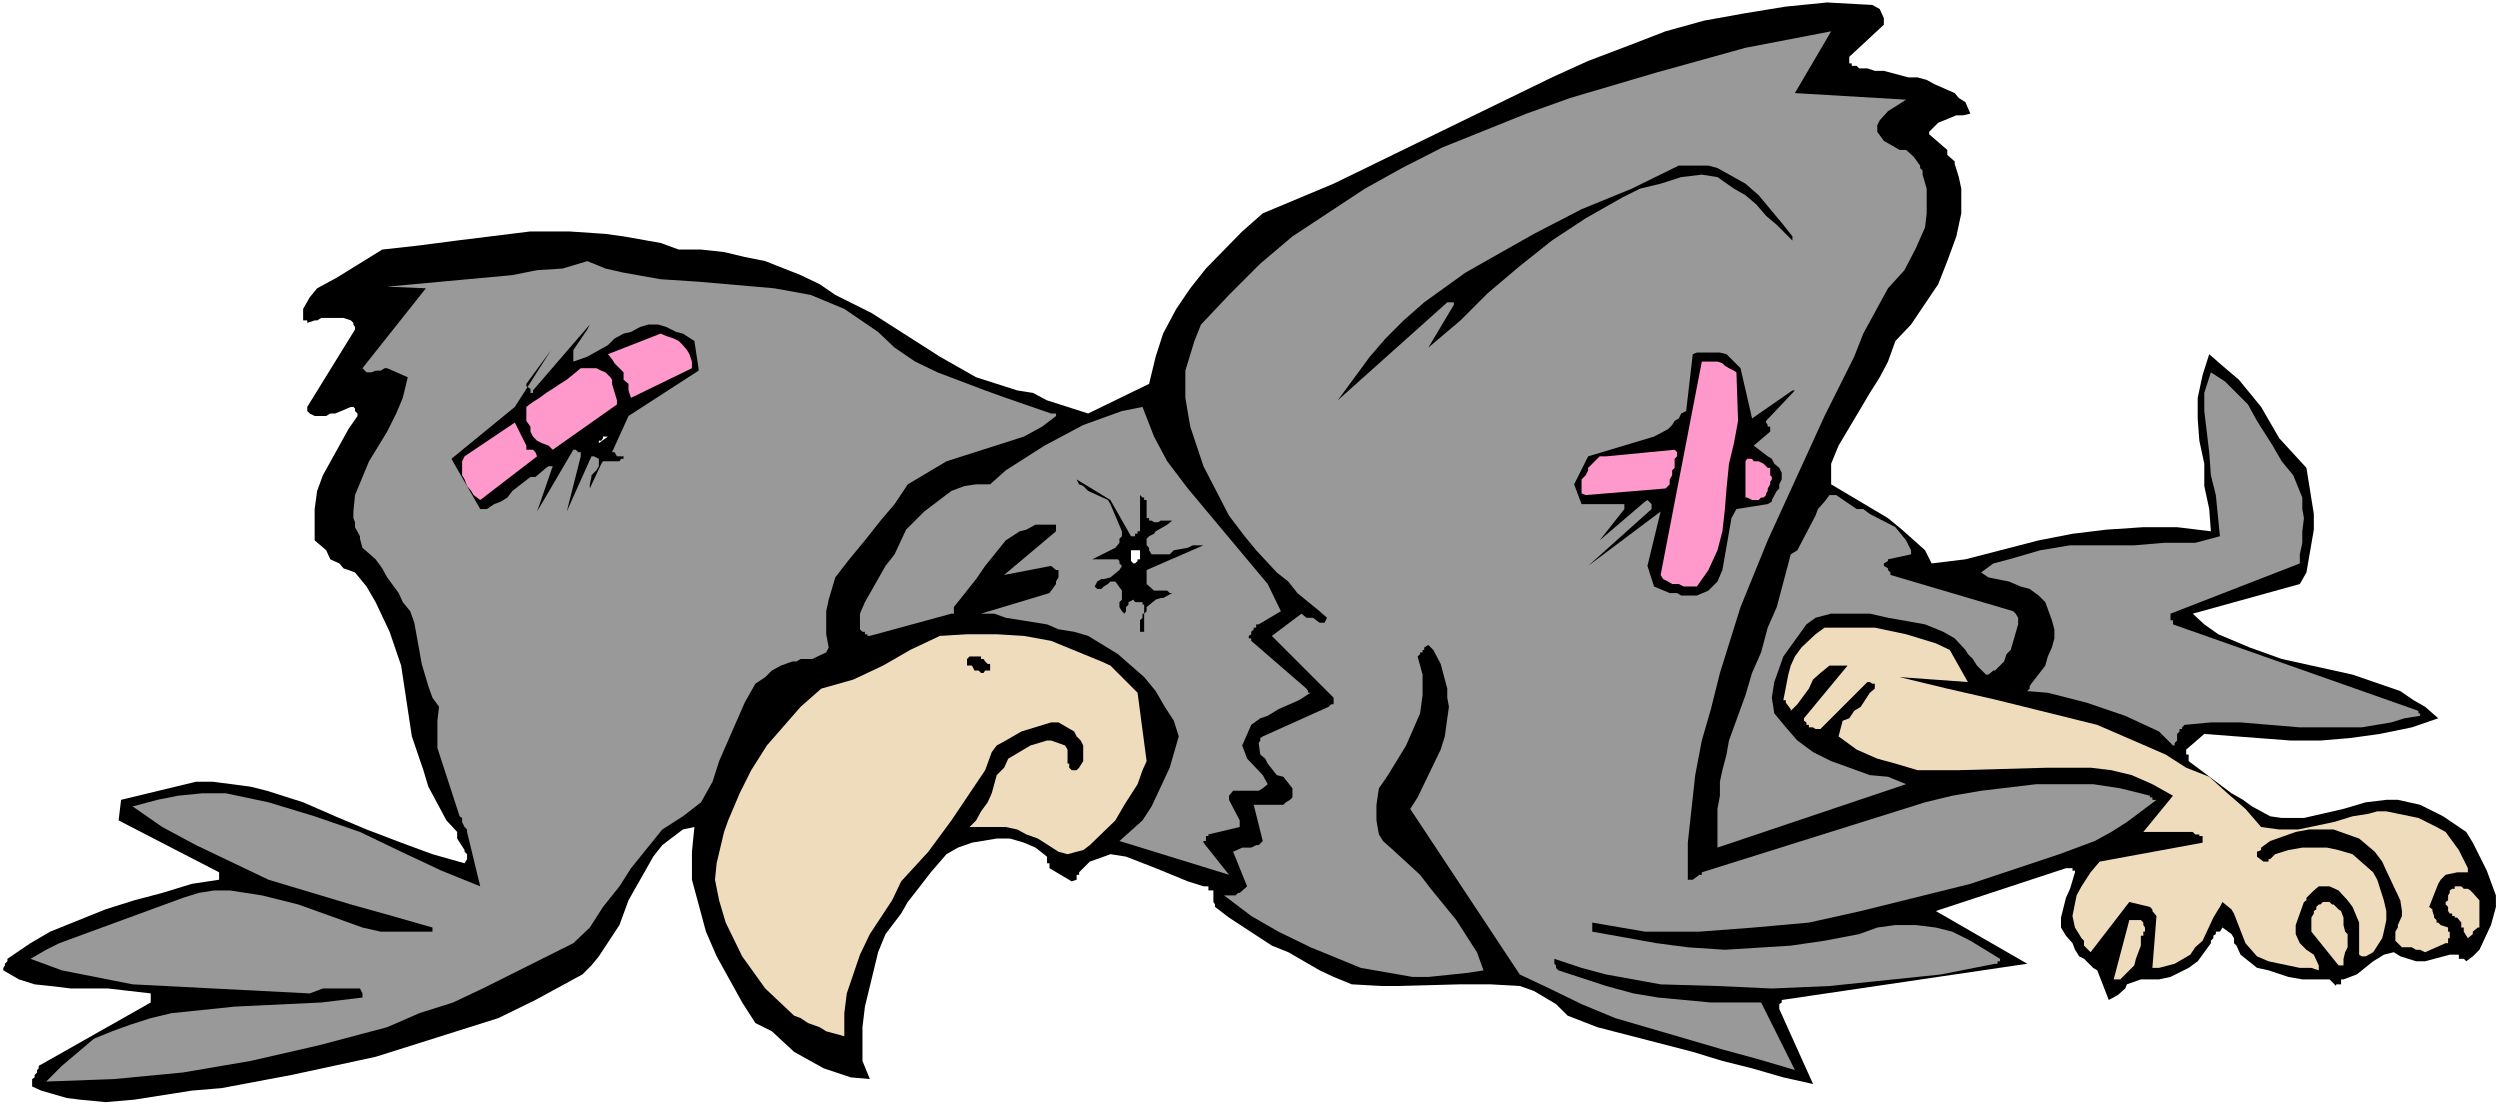 <?xml version="1.0" encoding="UTF-8" standalone="no"?>
<svg
   version="1.0"
   width="129.766mm"
   height="57.464mm"
   id="svg25"
   sodipodi:docname="Bird - Wounded.wmf"
   xmlns:inkscape="http://www.inkscape.org/namespaces/inkscape"
   xmlns:sodipodi="http://sodipodi.sourceforge.net/DTD/sodipodi-0.dtd"
   xmlns="http://www.w3.org/2000/svg"
   xmlns:svg="http://www.w3.org/2000/svg">
  <rect width="100%" height="100%" fill="#333333" stroke="none"/>
  <sodipodi:namedview
     id="namedview25"
     pagecolor="#ffffff"
     bordercolor="#000000"
     borderopacity="0.25"
     inkscape:showpageshadow="2"
     inkscape:pageopacity="0.0"
     inkscape:pagecheckerboard="0"
     inkscape:deskcolor="#d1d1d1"
     inkscape:document-units="mm" />
  <defs
     id="defs1">
    <pattern
       id="WMFhbasepattern"
       patternUnits="userSpaceOnUse"
       width="6"
       height="6"
       x="0"
       y="0" />
  </defs>
  <path
     style="fill:#ffffff;fill-opacity:1;fill-rule:evenodd;stroke:none"
     d="M 0,217.188 H 490.455 V 0 H 0 Z"
     id="path1" />
  <path
     style="fill:#000000;fill-opacity:1;fill-rule:evenodd;stroke:none"
     d="m 489.647,175.657 -1.778,-4.848 -2.747,-5.494 -1.293,-2.101 -4.525,-3.07 -4.525,-2.262 -4.363,-0.97 h -2.262 l -4.04,0.485 -4.363,1.293 -7.757,1.778 h -4.363 l -2.262,-0.323 -3.555,-1.939 -1.778,-1.293 -2.262,-1.293 -8.403,-6.302 v -1.293 h -0.485 v -0.97 l 3.555,-3.07 16.968,1.293 h 5.818 l 5.818,-0.485 5.818,-0.808 6.302,-1.293 5.171,-1.778 -2.586,-2.262 -2.262,-1.293 -2.586,-1.778 -9.373,-3.232 -13.898,-3.07 -6.302,-2.262 -6.141,-2.586 -2.747,-1.939 -2.262,-2.101 21.008,-5.818 1.293,-2.262 1.454,-8.403 v -3.07 l -1.454,-9.05 -5.333,-5.818 -3.555,-6.141 -4.363,-5.333 -3.232,-2.747 -2.586,-2.262 -1.293,4.04 -0.97,4.525 v 4.04 l 0.323,4.363 0.97,4.525 v 4.363 l 0.97,4.525 0.323,4.363 -6.626,-0.808 h -6.626 l -7.272,0.485 -6.626,0.808 -6.626,1.293 -14.382,3.717 -6.626,0.808 -1.293,-2.586 -4.525,-4.04 -2.747,-2.262 -11.15,-6.626 v -4.04 l 1.454,-3.555 4.04,-6.787 2.101,-3.555 1.939,-3.07 1.616,-3.07 1.454,-4.04 3.07,-3.232 5.333,-7.918 1.778,-4.525 1.778,-4.848 0.97,-4.525 v -4.848 l -0.485,-2.262 -0.808,-2.586 v -0.485 l -1.454,-1.293 v -0.97 l -3.555,-3.07 v -0.485 l 1.778,-1.778 3.555,-1.454 h 1.293 l 1.454,-0.323 -0.97,-2.262 -1.293,-0.808 -0.808,-0.97 -4.04,-1.778 -1.454,-0.808 -1.778,-0.485 h -1.778 l -4.848,-1.293 h -1.778 l -1.454,-0.485 h -1.616 l -0.485,-0.485 h -0.97 V 12.443 h -0.485 v -1.293 l 6.787,-6.302 V 3.555 l -0.808,-1.778 -1.454,-0.808 -8.888,-0.485 -8.08,0.808 -7.918,1.293 -8.08,1.454 -7.595,2.101 -7.11,2.747 -8.08,3.07 -7.11,3.232 -42.824,20.846 -13.898,5.818 -4.04,3.555 -7.11,7.272 -3.07,3.878 -2.747,4.04 -2.586,4.848 -1.454,4.525 -1.293,5.333 -11.958,5.818 -8.08,-2.586 -2.747,-1.454 -3.07,-0.485 -8.08,-2.586 -7.11,-4.04 -13.413,-8.565 -7.11,-3.555 -3.07,-2.101 -3.717,-1.778 -6.949,-2.747 -4.04,-0.808 -4.04,-0.97 -4.525,-0.485 h -4.363 l -3.555,-1.293 -7.272,-1.293 -3.555,-0.485 -7.11,-0.485 h -7.595 l -14.382,1.778 -7.434,0.97 -7.272,0.808 -8.888,5.494 -3.878,2.101 -1.454,1.778 -1.293,2.262 v 0.808 0.485 0.97 h 0.808 v 0.485 L 61.731,62.862 h 0.485 l 0.808,-0.485 h 4.363 l 1.454,0.485 0.485,0.485 v 0.323 l 0.323,0.485 v 0.485 l -9.373,15.19 v 0.808 l 0.485,0.485 0.97,0.485 h 2.262 l 0.808,-0.485 h 0.97 l 3.07,-1.293 h 0.485 l 0.323,0.323 v 0.485 l 0.485,0.485 v 0.485 l -1.778,2.586 -5.01,9.05 -1.131,3.07 -0.485,3.555 v 2.586 3.555 l 2.262,1.939 0.808,1.778 1.778,0.808 0.808,0.97 0.97,0.323 1.293,0.485 2.262,2.747 1.778,3.07 2.747,5.818 2.262,6.626 2.101,13.897 2.262,6.626 0.97,3.232 3.555,6.626 2.101,2.262 v 1.293 l 1.454,2.262 v 0.323 l 0.485,0.485 v 0.97 l -0.485,0.808 -6.302,-1.778 -6.141,-2.262 -6.787,-2.586 -6.141,-2.586 -6.302,-2.747 -7.11,-2.262 -3.232,-0.808 -7.434,-0.97 h -3.232 l -14.706,3.555 -0.485,4.04 19.715,10.181 v 1.454 l -5.333,0.808 -5.818,1.778 -5.494,1.454 -5.656,1.778 -10.827,4.363 -3.878,2.262 -4.525,3.07 v 0.485 l -0.485,0.485 v 0.323 L 0.646,189.878 v 0.485 l 3.07,1.778 3.07,0.97 3.07,0.323 4.04,0.485 h 7.272 l 8.403,0.97 v 0.323 0.97 0.485 L 7.595,209.108 v 0.485 l -0.323,0.323 v 0.485 l -0.485,0.485 v 0.485 l -0.485,0.323 v 1.454 l 1.778,0.808 5.01,1.454 2.586,0.323 5.01,0.485 5.656,-0.485 11.312,-1.778 5.818,-0.485 13.736,-2.586 16.483,-3.555 24.078,-7.595 7.272,-3.555 9.211,-5.01 1.778,-1.778 1.454,-1.778 4.04,-6.141 1.778,-4.848 4.848,-8.565 1.778,-2.262 4.04,-3.07 2.262,-0.485 -0.485,4.848 v 5.494 l 2.747,10.181 2.101,4.848 5.01,9.05 2.586,4.04 3.232,1.616 4.363,4.04 5.818,3.232 5.333,1.778 3.717,0.323 -1.454,-3.555 v -6.626 l 0.485,-4.04 2.586,-10.665 1.454,-3.555 3.07,-4.04 1.293,-2.262 1.778,-2.262 2.747,-3.555 3.07,-3.555 2.262,-1.293 2.747,-0.97 4.848,-0.808 h 2.586 l 2.747,0.808 2.262,0.97 2.262,1.778 v 1.293 h 0.485 v 0.97 l 4.363,2.586 0.97,-0.323 v -0.97 h 0.485 v -0.485 l 2.101,-2.101 2.747,-0.97 1.293,-0.485 3.07,0.485 5.818,2.262 6.302,2.586 3.07,0.97 h 0.97 v 0.485 0.323 h 0.97 v 0.485 0.485 1.293 l 0.323,0.485 v 0.485 l 2.747,2.101 8.403,5.494 3.232,1.293 6.141,3.555 2.747,1.293 3.555,1.454 5.818,0.323 h 3.555 l 11.958,-0.323 h 5.818 l 5.818,0.323 2.747,0.97 4.363,2.586 2.262,2.262 5.818,2.262 18.746,4.848 5.818,1.778 5.818,1.454 6.141,1.778 5.818,1.293 -6.626,-14.705 v -0.97 l 0.485,-0.323 v -0.485 l 48.157,-7.11 -17.938,-10.342 25.533,-8.403 h 1.293 v 0.485 h 0.485 v 0.323 l -0.97,3.232 -0.808,1.778 -0.97,3.878 v 1.939 l 0.97,1.616 1.293,1.454 0.485,1.293 0.323,0.485 0.485,0.808 0.97,0.485 1.778,1.778 0.808,0.485 2.262,5.818 1.778,-0.97 1.454,-1.293 0.323,-0.808 2.747,-0.97 h 3.555 l 2.262,-0.485 3.555,-1.778 1.778,-1.293 1.293,-1.778 1.293,-1.778 v -0.485 l 0.485,-0.485 v -0.485 l 0.485,-0.323 v -0.485 h 0.485 0.323 l 0.485,-0.808 1.778,1.293 0.485,0.808 v 0.97 l 0.485,0.485 0.808,1.778 3.232,2.586 2.262,0.485 3.878,1.293 2.747,0.485 h 4.363 0.485 0.485 l 1.293,1.293 v -0.323 h 0.485 0.485 v -0.97 h 0.485 l 2.586,-0.97 3.232,-2.586 0.808,-0.485 1.293,-0.808 1.939,-0.485 1.293,0.808 3.07,0.97 h 1.778 l 4.848,-1.293 h 1.778 v 0.808 h 0.97 l 0.485,0.485 1.293,-0.97 1.293,-1.293 2.262,-4.848 0.97,-3.555 z"
     id="path2" />
  <path
     style="fill:#efdcbc;fill-opacity:1;fill-rule:evenodd;stroke:none"
     d="m 486.415,180.505 v -2.586 -0.97 -0.323 l -1.293,-1.454 -0.485,-0.485 -0.485,-0.323 h -0.808 l -0.485,-0.485 h -1.293 v 0.485 h -0.485 l -0.485,0.323 v 0.485 l -0.323,0.485 v 0.97 l -0.485,0.323 v 0.485 l 0.485,0.485 v 0.808 l 0.323,0.485 h 0.485 v 0.485 h 0.485 v 0.323 h 0.485 l 0.808,0.97 v 0.97 h 0.485 v 0.808 l 0.808,1.293 0.97,-0.808 v -0.485 l 0.97,-0.808 h 0.323 v -0.485 z"
     id="path3" />
  <path
     style="fill:#efdcbc;fill-opacity:1;fill-rule:evenodd;stroke:none"
     d="m 484.153,170.325 -1.778,-3.555 -2.586,-3.555 -1.778,-0.97 -3.555,-1.778 -6.302,-1.293 h -1.778 l -1.778,0.485 -3.07,0.485 -3.717,1.131 -6.949,1.454 h -3.717 l -3.555,-0.485 -3.07,-3.555 -3.555,-3.07 -3.555,-3.232 -4.525,-1.778 -4.04,-2.586 -13.413,-5.818 -19.554,-4.848 -9.858,-2.262 -9.373,-2.262 13.413,0.97 -3.555,-6.302 -2.747,-1.293 -5.818,-1.778 -6.141,-1.293 h -9.858 l -1.778,1.293 -2.747,2.586 -1.293,1.778 -0.808,1.778 -0.485,1.778 -0.97,5.01 h 0.485 v 0.485 l 0.97,1.293 v 0.323 l 1.293,-1.293 2.262,-3.07 0.808,-1.778 1.454,-1.293 1.778,-1.454 h 1.293 2.262 l -8.565,10.342 v 0.485 l 0.485,0.323 v 0.485 h 0.485 v 0.485 h 0.808 l 0.485,0.323 h 0.97 l 9.211,-9.211 h 0.485 l 0.485,0.323 h 0.485 v 0.97 l -0.97,0.808 -1.778,2.747 -1.293,0.808 -0.97,1.454 -1.293,0.485 -0.808,3.07 3.555,2.586 4.04,1.778 3.555,0.97 4.363,1.293 h 8.08 l 17.453,-0.485 h 8.403 l 4.04,0.485 4.04,0.97 4.04,1.778 4.04,2.262 -5.818,7.11 h 9.696 l 0.485,0.485 h 0.808 v 0.323 h 0.646 v 1.293 l -20.2,3.717 -1.778,2.101 -1.778,2.747 -0.97,1.778 -0.808,4.04 0.485,2.262 0.808,1.293 0.485,0.808 0.485,0.485 v 0.97 l 1.293,1.293 7.595,-9.857 4.04,0.97 0.485,0.485 v 0.323 l 0.808,0.97 -0.808,10.181 h 1.293 l 3.07,-0.808 3.07,-1.778 0.97,-1.454 1.454,-1.293 2.101,-4.525 0.97,-1.616 0.323,-0.485 0.485,-0.97 1.778,1.454 0.485,0.808 2.262,5.818 2.262,2.586 2.262,0.97 6.141,1.293 h 2.262 l 1.454,0.485 v -0.97 l -0.97,-2.101 -1.454,-0.97 -1.293,-1.293 -0.808,-1.778 v -1.778 l 1.616,-4.525 0.485,-0.323 v -0.485 l 1.454,-1.454 0.97,-0.808 h 2.101 l 1.778,0.808 1.778,1.939 0.97,1.293 1.293,3.07 v 6.302 l 0.485,0.323 h 0.808 l 1.454,-0.808 0.323,-0.485 1.454,-2.262 0.323,-1.293 0.485,-2.262 v -1.778 l -0.485,-2.101 -1.293,-4.04 -0.808,-1.454 -4.04,-3.555 -2.747,-0.808 -2.262,-0.485 h -4.848 l -2.747,0.485 -2.586,0.808 -0.97,0.97 h -0.323 v 0.485 h -0.97 l -1.293,-0.97 v -0.97 l 0.808,-0.323 v -0.485 l 1.778,-1.293 5.01,-1.778 2.586,-0.485 h 4.848 l 5.01,1.778 3.07,2.586 1.454,1.939 0.808,1.778 2.747,5.818 0.323,2.101 v 0.97 l -0.808,1.778 v 0.485 l -0.485,0.808 v 1.778 l 1.293,1.293 h 1.939 l 0.808,0.485 h 0.808 l 0.97,0.485 4.04,-1.778 h 0.485 v -0.97 h 0.323 v -1.293 h -0.323 v -0.808 l -1.454,-0.485 -0.485,-0.485 h -0.323 v -0.485 l -0.485,-0.485 v -0.323 l -0.323,-0.97 v -0.323 l -0.646,-0.485 1.778,-4.525 0.485,-0.808 0.97,-0.97 2.262,-0.485 h 2.101 z"
     id="path4" />
  <path
     style="fill:#999999;fill-opacity:1;fill-rule:evenodd;stroke:none"
     d="m 474.457,139.459 -48.157,-16.968 v -0.808 h -0.485 v -1.293 l 25.371,-9.857 v -1.778 l 0.485,-2.262 v -2.262 l 0.323,-2.586 -0.323,-1.778 v -2.262 l -1.778,-4.363 -2.262,-2.747 -1.778,-3.07 -3.07,-4.848 -1.778,-3.232 -4.525,-4.525 -2.747,-1.778 -1.293,4.04 v 3.555 l 0.97,8.08 0.323,4.525 0.97,3.878 0.808,8.08 -4.848,1.293 h -6.141 l -5.818,0.485 h -12.605 l -5.818,0.97 -6.141,1.778 -3.07,0.808 -2.424,1.778 1.454,0.97 4.04,0.808 2.262,0.97 1.778,0.485 1.778,1.293 1.293,1.293 1.293,3.555 0.485,1.778 v 1.778 l -0.485,1.778 -0.808,1.778 -0.485,1.778 -2.747,3.555 -0.323,0.485 v 0.485 l -0.485,0.485 4.04,0.323 7.595,1.939 7.595,2.586 6.626,3.07 2.747,2.747 h 0.323 v -0.485 l 0.485,-0.485 v -1.293 l 0.485,-0.485 v -0.485 h 0.485 v -0.323 l 0.485,-0.485 5.171,-0.485 h 5.818 l 11.635,0.97 h 12.12 l 5.818,-0.97 2.586,-0.808 3.07,-0.485 v -0.485 h -0.323 z"
     id="path5" />
  <path
     style="fill:#efdcbc;fill-opacity:1;fill-rule:evenodd;stroke:none"
     d="m 459.751,188.1 0.323,-1.293 0.485,-0.97 v -1.293 -1.293 l -0.485,-0.485 -0.323,-1.293 v -1.454 l -0.485,-1.293 -0.485,-0.323 -0.485,-0.485 -0.485,-0.485 h -0.323 l -0.485,-0.485 h -0.485 -0.808 l -0.485,0.485 h -0.323 l -0.485,0.485 v 0.485 l -0.485,0.323 v 0.485 l -0.485,0.808 v 0.485 0.485 0.485 0.485 0.808 l 5.333,6.626 h 0.485 0.485 v -0.323 -0.485 z"
     id="path6" />
  <path
     style="fill:#999999;fill-opacity:1;fill-rule:evenodd;stroke:none"
     d="m 421.776,156.104 -5.818,-1.454 -5.333,-0.808 h -11.15 l -10.827,1.293 -5.656,0.97 -5.333,1.293 -43.794,13.736 v 0.485 h -0.485 l -1.293,0.97 h -0.97 v -7.272 l 1.454,-13.251 1.293,-6.787 1.778,-6.141 1.778,-7.11 4.04,-12.928 5.333,-13.089 11.15,-24.401 5.818,-11.635 1.778,-4.525 4.848,-8.888 3.232,-3.555 2.262,-4.363 1.778,-4.04 0.323,-2.747 v -4.848 l -0.808,-2.747 v -0.808 l -0.485,-0.485 v -0.485 l -1.293,-1.778 -1.454,-1.293 h -1.293 l -0.808,-0.485 -2.262,-1.293 -1.293,-1.778 v -1.293 l 0.485,-0.97 1.616,-1.778 3.555,-2.262 -21.816,-1.293 7.11,-12.12 -16.806,3.232 -17.453,4.848 -16.968,5.01 -8.565,3.07 -16.483,6.626 -7.918,4.04 -7.272,4.04 -14.221,9.373 -6.302,5.333 -6.141,6.141 -5.494,5.818 -1.293,3.232 -1.778,5.818 v 5.333 l 0.97,5.656 2.586,7.757 5.01,9.696 3.07,4.04 2.262,2.747 4.04,4.363 2.262,1.778 1.778,2.262 4.363,3.555 1.454,1.293 -0.485,0.97 h -0.97 l -1.293,-0.97 h -0.97 -0.323 l -0.97,-0.808 -5.818,4.363 12.12,12.12 v 1.293 h -0.485 l -0.485,0.485 -12.928,5.818 -0.485,0.323 v 0.485 l -0.323,0.485 0.323,2.262 0.97,0.808 0.485,0.97 1.778,2.262 1.293,0.323 1.778,2.262 v 1.778 l -0.485,0.485 -0.808,0.485 -0.485,0.485 h -5.818 l 1.778,7.11 -0.808,0.808 h -0.485 l -0.97,0.485 h -1.778 l -1.778,0.808 2.747,6.787 -1.454,1.293 h -0.323 l -0.485,0.485 h -2.262 l 5.333,4.04 5.333,3.07 6.302,3.07 9.858,4.04 10.181,1.778 h 3.07 l 7.757,-0.808 3.07,-0.485 -1.293,-3.555 -4.04,-6.302 -5.01,-6.141 -2.101,-2.747 -5.818,-5.333 -1.454,-1.293 -0.808,-1.293 -0.485,-2.747 v -3.07 l 0.485,-3.232 1.778,-2.586 3.555,-5.818 2.747,-6.302 0.485,-3.555 v -4.04 l -0.97,-3.555 0.485,-0.485 v -0.323 h 0.485 v -0.485 h 0.323 v -0.485 l 0.808,-0.485 0.97,0.97 1.454,2.747 1.293,4.848 v 1.778 l 0.323,1.778 -0.808,5.818 -0.808,2.586 -2.424,5.01 -2.101,4.363 -1.454,2.262 21.493,32.481 5.818,2.747 6.302,3.07 6.626,2.747 21.008,6.141 7.11,1.939 7.11,2.101 -6.626,-13.251 h -9.858 l -10.342,-0.97 -4.848,-0.808 -5.333,-1.454 -9.373,-3.07 -0.485,-0.485 v -0.485 l -0.323,-0.323 v -0.97 l 5.333,1.778 4.848,1.293 10.666,1.939 11.15,0.323 10.666,0.485 11.312,-0.485 21.816,-2.262 10.666,-2.101 h 0.485 v -0.485 h 0.485 v -0.485 l -5.818,-3.555 -3.555,-1.778 -3.232,-0.808 -3.878,-0.485 h -4.04 l -3.555,0.485 -3.555,1.293 -6.787,1.293 -6.626,0.97 -12.928,0.808 -7.272,-0.485 -6.141,-0.808 -12.605,-2.262 v -1.778 l 10.342,1.778 h 5.818 4.848 l 10.666,-0.808 10.827,-0.97 10.181,-2.262 21.493,-5.333 17.453,-5.818 6.949,-2.586 3.232,-1.778 3.07,-1.939 5.818,-4.363 h -0.808 v -0.485 h -0.485 z"
     id="path7" />
  <path
     style="fill:#efdcbc;fill-opacity:1;fill-rule:evenodd;stroke:none"
     d="m 419.998,184.06 v -0.485 h 0.485 v -0.323 -0.485 h 0.323 v -0.808 l -0.323,-0.485 v -0.485 l -0.485,-0.485 h -0.485 -0.485 -0.323 -0.485 -0.485 l -3.07,11.635 h 1.293 l 0.97,-0.97 0.808,-0.808 0.97,-0.97 0.323,-1.293 0.485,-1.293 0.485,-1.293 z"
     id="path8" />
  <path
     style="fill:#999999;fill-opacity:1;fill-rule:evenodd;stroke:none"
     d="m 395.92,122.492 v -1.293 l -0.485,-0.808 -0.485,-0.485 -24.078,-7.11 v -0.485 l -0.485,-0.485 v -0.323 l -0.808,-0.485 v -0.485 l 0.808,-0.485 v -0.323 l 4.525,-0.97 v -0.808 l -0.97,-1.939 -2.101,-2.586 -5.01,-2.586 -1.293,-0.97 h -1.293 l -4.04,-2.747 h -1.293 l -0.97,1.293 -1.293,1.454 -0.485,1.293 -3.555,6.787 -1.293,0.808 -2.747,10.342 -1.778,4.04 -1.293,4.848 -1.778,4.04 -1.293,4.363 -3.232,8.888 -0.485,2.747 -0.808,3.07 -0.485,2.262 v 2.747 l -0.485,2.586 v 7.595 l 37.006,-12.443 -3.555,-1.454 -3.555,-0.323 -7.595,-2.747 -3.555,-1.778 -3.07,-2.262 -2.262,-2.586 -2.262,-2.747 -0.485,-3.07 0.485,-3.07 1.778,-5.01 4.525,-6.302 1.778,-1.293 3.07,-0.808 h 7.595 l 3.555,0.808 7.272,1.293 3.555,1.454 2.262,1.293 2.101,2.262 0.485,0.808 0.97,0.97 0.808,1.293 1.778,1.778 h 0.485 l 0.97,-0.808 h 0.323 l 1.778,-1.778 0.485,-1.454 0.808,-0.808 z"
     id="path9" />
  <path
     style="fill:#000000;fill-opacity:1;fill-rule:evenodd;stroke:none"
     d="m 351.641,76.598 -7.918,5.494 -2.262,-9.857 -2.747,-2.747 -1.293,-0.323 h -4.525 l -0.808,0.323 -1.293,11.15 -0.97,0.485 -0.485,0.97 -0.808,0.485 -0.485,0.808 -0.808,0.808 -2.747,1.454 -12.928,3.878 -2.747,5.494 1.454,3.878 h 7.595 0.323 0.485 v 0.97 l -4.848,6.141 8.888,-7.595 0.485,-0.323 0.808,0.808 v 0.97 l -12.443,11.15 14.221,-10.665 -2.586,10.665 1.293,4.04 3.07,1.293 h 1.454 l 0.808,0.485 h 3.07 l 2.262,-0.97 1.778,-1.778 0.97,-2.262 1.778,-10.181 0.97,-1.778 6.141,-0.97 0.808,-0.485 V 98.09 l 0.97,-1.778 0.485,-0.485 v -0.808 l 0.485,-0.97 v -1.293 l -0.485,-0.97 -0.97,-0.808 -0.485,-0.97 -0.808,-0.485 -2.747,-2.101 3.232,-2.747 v -0.97 h -0.485 v -0.323 l -0.323,-0.485 v -0.323 l 5.656,-5.979 z"
     id="path10" />
  <path
     style="fill:#000000;fill-opacity:1;fill-rule:evenodd;stroke:none"
     d="m 351.641,46.379 -1.778,-2.262 -4.848,-5.818 -2.586,-2.262 -5.494,-3.07 -1.778,-0.485 h -5.818 l -9.211,4.525 -9.858,4.04 -9.373,4.848 -13.413,7.595 -8.08,5.818 -4.04,3.555 -3.555,3.555 -3.07,3.555 -6.302,8.565 21.493,-19.23 h 1.293 v 0.485 l -5.01,8.403 6.302,-5.333 5.333,-5.333 6.302,-5.333 6.302,-5.01 6.626,-4.363 7.11,-4.04 3.555,-1.778 4.04,-0.97 4.04,-1.293 4.04,-0.485 3.07,0.485 3.232,2.262 2.262,1.293 2.101,1.778 1.939,2.262 2.101,1.778 1.778,1.778 1.293,1.293 z"
     id="path11" />
  <path
     style="fill:#ff99cc;fill-opacity:1;fill-rule:evenodd;stroke:none"
     d="m 347.601,94.05 v -0.485 l -0.323,-0.323 v -0.485 -0.485 -0.485 h -0.485 l -0.323,-0.323 -0.485,-0.485 -0.97,-0.485 h -0.97 l -0.323,-0.485 h -0.97 l -0.323,0.485 v 6.626 0.485 h 0.323 l 0.97,0.485 h 0.323 0.485 0.485 l 0.485,-0.485 h 0.485 l 0.485,-0.485 v -0.323 l 0.323,-0.485 v -0.485 l 0.485,-0.808 v -0.485 z"
     id="path12" />
  <path
     style="fill:#ff99cc;fill-opacity:1;fill-rule:evenodd;stroke:none"
     d="m 340.976,82.577 -0.323,-9.534 -0.485,-0.323 -0.97,-0.485 -0.808,-0.485 -0.485,-0.485 -0.97,-0.323 h -0.808 -1.293 -0.97 l -8.08,41.854 0.485,0.808 0.97,0.485 0.808,0.485 h 1.293 l 0.97,0.485 h 0.808 0.97 0.808 l 2.262,-3.232 1.778,-3.878 0.97,-3.717 0.485,-4.363 0.323,-4.04 0.485,-4.848 0.97,-4.04 z"
     id="path13" />
  <path
     style="fill:#ff99cc;fill-opacity:1;fill-rule:evenodd;stroke:none"
     d="m 328.532,90.01 0.485,-0.485 v -0.808 l -0.485,-0.485 -13.413,1.293 h -0.808 -0.485 l -0.97,0.97 -0.485,0.485 -0.808,0.808 v 0.485 l -0.485,0.97 -0.808,0.808 v 0.485 0.485 0.323 0.485 0.485 0.485 l 0.808,0.323 15.675,-1.293 0.485,-0.485 0.323,-0.323 v -0.97 l 0.485,-0.808 v -0.97 l 0.485,-0.485 v -0.808 z"
     id="path14" />
  <path
     style="fill:#999999;fill-opacity:1;fill-rule:evenodd;stroke:none"
     d="m 256.297,135.096 -10.827,-9.373 v -0.485 h -0.485 v -0.485 l 0.485,-0.323 v -0.485 l 0.485,-0.485 v -0.323 h 0.485 v -0.646 h 0.485 l 4.363,-2.586 -2.586,-5.333 -15.675,-18.745 -4.04,-5.333 -2.586,-4.848 -2.262,-5.818 -4.04,0.808 -7.595,2.747 -7.595,4.04 -7.595,4.848 -3.07,2.747 h -2.747 l -2.262,0.323 -2.586,0.97 -5.333,4.04 -3.555,3.555 -2.262,4.848 -1.778,2.262 -2.747,4.848 -1.293,2.262 -0.97,2.262 v 3.07 l 0.485,0.485 h 0.485 v 0.485 h 0.485 v 0.323 h 0.485 l 15.998,-4.363 h 0.485 v -1.293 l 4.363,-5.494 1.778,-2.586 4.04,-5.01 2.747,-1.778 1.293,-0.323 1.778,-0.97 h 4.04 v 0.485 0.808 l -10.181,8.565 9.211,-1.778 0.97,0.808 h 0.485 v 1.454 l -0.485,0.808 v 0.485 l -1.293,1.778 -13.413,4.04 h 2.586 l 2.262,0.808 8.08,1.293 2.262,0.97 3.07,0.485 2.747,0.808 5.818,3.555 2.586,2.262 2.586,2.262 2.262,2.747 1.778,3.07 1.778,2.747 0.97,3.07 -1.778,6.141 -3.555,7.595 -1.778,2.747 -4.525,4.04 21.493,6.626 -5.01,-6.302 v -0.323 h 0.485 v -0.97 h 0.485 v -0.323 l 6.141,-1.454 v -1.293 l -2.101,-4.04 v -0.808 l 0.808,-0.97 h 5.01 l 0.808,-0.485 0.97,-0.808 -0.97,-1.778 -3.07,-3.232 -0.97,-2.586 1.778,-4.04 1.778,-1.293 1.454,-0.485 2.101,-1.293 4.04,-1.778 2.262,-1.454 h -0.485 v -0.323 z"
     id="path15" />
  <path
     style="fill:#000000;fill-opacity:1;fill-rule:evenodd;stroke:none"
     d="m 235.289,106.978 h -1.293 l -0.97,0.485 -2.747,0.485 -0.808,0.808 h -1.293 -2.262 l -0.485,-0.808 v -0.485 l -0.485,-0.485 v -1.293 l 0.485,-0.485 0.97,-0.485 0.323,-0.485 2.262,-1.293 0.97,-0.808 h -2.262 l -0.485,0.323 h -0.808 l -0.485,-0.323 h -0.485 v -0.485 h -0.485 v -3.555 h -0.485 v -0.485 h -0.323 l -0.485,-0.485 v 7.11 h -0.485 v 0.485 h -0.485 v 0.485 h -0.808 l -4.04,-7.11 -6.626,-4.04 0.485,0.97 0.808,0.323 0.97,0.97 1.778,0.808 2.101,0.97 0.485,0.808 2.262,5.333 v 0.97 l -0.485,0.485 v 0.808 l -0.808,0.97 -4.525,2.262 h 5.01 l 0.323,0.323 v 0.485 l 0.485,0.485 -0.485,0.808 -1.778,1.454 -1.293,0.323 h -0.485 l -0.808,0.485 -0.485,0.97 0.485,0.485 h 0.808 l 0.485,-0.485 0.808,-0.485 0.485,-0.485 h 0.97 l 1.293,1.778 v 1.778 l -0.485,0.485 v 0.97 l 0.485,0.808 0.485,0.485 0.323,-0.485 v -0.808 l 0.485,-0.485 v -0.485 l 0.97,-0.485 0.323,0.485 h 1.454 v 0.485 h 0.323 v 1.778 h -0.323 v 0.808 l -0.485,0.485 v 2.262 h 0.808 v -3.555 l 0.485,-0.485 v -0.808 l 1.778,-1.454 0.97,-0.323 h 0.485 l 1.778,-0.97 h -0.485 l -0.485,-0.485 h -2.586 l -1.454,-1.293 v -2.747 l 11.15,-4.848 z"
     id="path16" />
  <path
     style="fill:#efdcbc;fill-opacity:1;fill-rule:evenodd;stroke:none"
     d="m 224.947,149.317 -1.778,-13.413 -5.333,-5.333 -1.778,-0.808 -9.858,-4.04 -5.333,-0.97 -5.333,-0.323 h -5.818 l -5.333,0.323 -5.818,2.747 -3.07,1.778 -2.262,1.293 -5.818,2.747 -6.302,1.778 -4.04,3.555 -6.626,7.595 -3.07,4.848 -2.262,4.525 -2.262,5.333 -0.808,2.262 -1.454,6.141 -0.323,3.232 0.808,4.04 1.293,4.363 3.232,6.626 4.525,6.302 5.656,5.333 1.293,0.485 1.454,0.97 2.262,0.808 1.293,0.808 3.555,0.97 v -4.525 l 0.485,-3.878 2.586,-7.595 1.939,-4.04 4.363,-6.626 1.778,-3.717 5.333,-5.818 4.525,-6.141 6.626,-9.857 1.293,-3.555 0.97,-1.293 1.778,-0.97 3.07,-1.778 5.818,-1.778 h 1.454 l 3.07,1.778 0.485,0.97 0.808,0.808 0.485,0.97 v 3.07 l -0.808,1.293 -0.485,0.485 h -0.97 l -0.485,-0.485 v -0.808 h -0.323 v -2.747 l -0.485,-0.808 -2.747,-0.97 h -0.808 l -3.232,0.97 -4.363,2.586 -0.808,1.778 -1.454,1.454 -0.485,1.778 -0.485,1.778 -0.808,1.778 -1.293,1.778 -0.97,1.778 -1.293,1.293 h 7.11 l 2.262,0.485 1.778,0.97 2.262,0.808 4.04,2.586 1.778,0.485 1.778,-0.485 1.293,-0.323 1.293,-0.97 5.01,-4.848 1.778,-3.07 2.586,-4.04 0.97,-2.747 z"
     id="path17" />
  <path
     style="fill:#ffffff;fill-opacity:1;fill-rule:evenodd;stroke:none"
     d="m 223.654,107.948 h -0.485 -0.485 -0.323 -0.485 v 0.808 0.97 0.323 l 0.485,0.485 h 0.323 l 0.485,-0.485 v -0.323 h 0.485 v -0.97 z"
     id="path18" />
  <path
     style="fill:#999999;fill-opacity:1;fill-rule:evenodd;stroke:none"
     d="m 206.201,81.122 -8.888,-3.07 -4.04,-1.454 -9.373,-3.555 -4.363,-2.101 -4.04,-2.747 -3.232,-3.07 -6.626,-4.525 -6.626,-2.747 -7.11,-1.293 -14.867,-1.293 -7.434,-0.485 -7.272,-1.293 -3.555,-0.808 -3.555,-1.454 -4.848,1.454 -5.01,0.323 -4.848,0.97 -24.563,2.262 7.595,0.323 -12.443,15.675 0.808,0.808 h 0.97 l 0.808,-0.323 h 0.97 l 0.808,-0.485 h 0.485 l 4.04,1.778 -0.97,4.04 -1.293,3.07 -1.778,3.555 -3.555,5.818 -2.747,6.626 -0.323,3.232 v 1.293 l 0.323,0.808 v 0.97 l 0.97,1.778 v 0.485 l 0.485,1.778 2.586,2.262 1.293,1.778 0.97,1.778 2.262,3.07 0.808,1.778 1.454,1.778 0.808,2.262 1.454,8.08 1.293,4.363 0.808,2.262 1.293,1.778 -0.323,2.747 v 5.333 l 4.363,13.413 0.485,0.323 v 0.808 l 0.485,0.97 0.485,0.485 v 0.485 l 2.586,10.665 -7.595,-3.07 -7.918,-3.717 -8.08,-3.878 -8.888,-3.07 -9.05,-2.747 -8.403,-1.778 h -4.525 l -4.848,0.485 -4.04,0.808 -4.848,1.293 5.818,4.04 6.626,3.555 14.221,6.787 16.16,4.848 8.08,2.262 7.918,2.262 v 0.808 h -6.626 -3.555 l -3.555,-0.808 -12.605,-4.525 -7.11,-1.778 -6.302,-0.97 h -3.07 l -3.07,0.485 -3.07,0.97 -24.24,8.888 -2.586,1.293 -3.07,1.778 6.141,2.262 13.898,2.747 34.744,1.778 2.586,-0.97 h 7.272 l 0.485,0.97 v 0.808 l -8.08,0.97 -16.968,0.808 -12.443,1.293 -4.04,0.97 -4.04,1.293 -3.555,1.293 -3.555,1.454 -6.302,5.333 -3.07,3.07 13.251,-0.485 13.574,-1.293 13.251,-2.262 13.413,-3.07 13.413,-3.555 6.302,-2.747 6.626,-2.101 5.818,-2.747 17.776,-8.888 3.232,-3.07 2.586,-4.04 3.232,-4.04 2.262,-3.555 6.141,-7.595 4.04,-2.586 3.555,-2.747 2.262,-4.04 1.293,-4.04 5.01,-11.473 2.101,-3.717 1.939,-1.293 1.293,-1.293 1.778,-0.97 2.262,-0.808 h 0.808 l 0.808,-0.485 h 2.262 l 2.747,-1.293 0.485,-0.97 -0.485,-2.586 v -4.525 l 0.485,-2.262 1.293,-4.363 2.747,-3.555 3.07,-3.717 3.07,-3.878 2.747,-3.232 2.586,-3.878 7.595,-4.525 15.19,-4.848 3.555,-1.939 2.747,-2.101 v -0.485 z"
     id="path19" />
  <path
     style="fill:#000000;fill-opacity:1;fill-rule:evenodd;stroke:none"
     d="m 194.243,130.248 h -0.485 l -0.485,-0.485 -0.323,-0.485 h -0.485 v -0.485 h -0.485 -0.485 -0.323 -0.485 -0.485 l -0.485,0.485 v 0.485 0.808 h 0.485 0.485 l 0.485,0.97 h 0.323 0.485 l 0.485,0.485 h 0.485 l 0.323,-0.485 h 0.485 0.485 v -0.97 z"
     id="path20" />
  <path
     style="fill:#000000;fill-opacity:1;fill-rule:evenodd;stroke:none"
     d="m 137.037,72.234 -0.808,-5.333 -2.262,-1.454 -1.293,-0.323 -1.939,-0.97 -1.616,-0.485 h -1.939 l -1.616,0.485 -1.778,0.97 -1.454,0.323 -1.778,0.97 -1.293,1.293 -4.04,2.262 -2.747,0.97 v -2.262 l 2.747,-4.04 0.485,-0.97 -11.15,12.928 v 0.485 h -0.485 v -0.485 -0.323 l -0.808,-0.485 v -0.485 l 4.848,-6.626 -7.11,11.15 -12.443,10.181 5.656,9.857 h 1.293 l 1.454,-0.97 1.293,-0.485 1.293,-0.808 0.97,-1.293 3.555,-2.747 h 0.97 l 2.101,-1.778 0.485,-0.323 h 0.808 l -3.07,8.888 7.11,-12.12 h 0.485 l 0.485,0.485 h 0.485 v 0.808 l -2.747,10.827 4.848,-10.827 h 0.485 l 0.97,0.485 v 1.454 l -0.485,0.808 -0.97,0.97 v 0.323 l -0.323,1.454 v 0.808 l 2.262,-4.848 0.323,-0.485 h 3.232 l 0.323,-0.485 h 0.485 V 89.525 h -0.485 -0.323 -0.485 l -0.485,-0.808 h -0.485 l 3.232,-7.11 13.736,-8.888 z"
     id="path21" />
  <path
     style="fill:#ff99cc;fill-opacity:1;fill-rule:evenodd;stroke:none"
     d="m 135.744,72.234 v -1.293 l -0.485,-1.454 -0.485,-0.808 -0.808,-0.97 -0.808,-0.808 -0.97,-0.485 -1.454,-0.485 -1.131,-0.485 -10.342,4.04 0.808,0.97 0.485,0.808 0.97,0.97 0.808,0.808 v 1.454 l 0.97,0.808 v 1.293 l 0.485,1.454 z"
     id="path22" />
  <path
     style="fill:#ff99cc;fill-opacity:1;fill-rule:evenodd;stroke:none"
     d="m 121.038,78.537 -0.97,-3.232 v -0.808 l -0.323,-0.485 -0.97,-0.97 -0.808,-0.323 -0.97,-0.485 h -0.97 -0.808 -1.293 l -0.97,0.808 -1.778,1.454 -1.293,0.808 -1.454,0.97 -1.293,0.808 -1.293,0.97 -1.293,0.808 -1.293,0.97 v 0.323 0.485 0.485 0.485 0.97 l 0.808,1.131 v 0.97 l 0.485,0.97 0.808,0.808 0.97,0.485 1.293,0.485 0.808,0.808 12.605,-8.888 v -0.485 z"
     id="path23" />
  <path
     style="fill:#ffffff;fill-opacity:1;fill-rule:evenodd;stroke:none"
     d="m 119.261,85.647 h -0.485 -0.485 v 0.323 l -0.323,0.485 h -0.485 v 0.485 z"
     id="path24" />
  <path
     style="fill:#ff99cc;fill-opacity:1;fill-rule:evenodd;stroke:none"
     d="m 105.363,89.525 -0.323,-0.808 -0.485,-0.485 h -0.485 -0.808 v -0.808 l -2.262,-4.525 -9.858,6.626 -0.485,0.97 v 1.293 1.454 l 0.485,0.808 0.485,1.293 0.808,0.97 0.485,0.808 1.293,0.97 z"
     id="path25" />
</svg>
